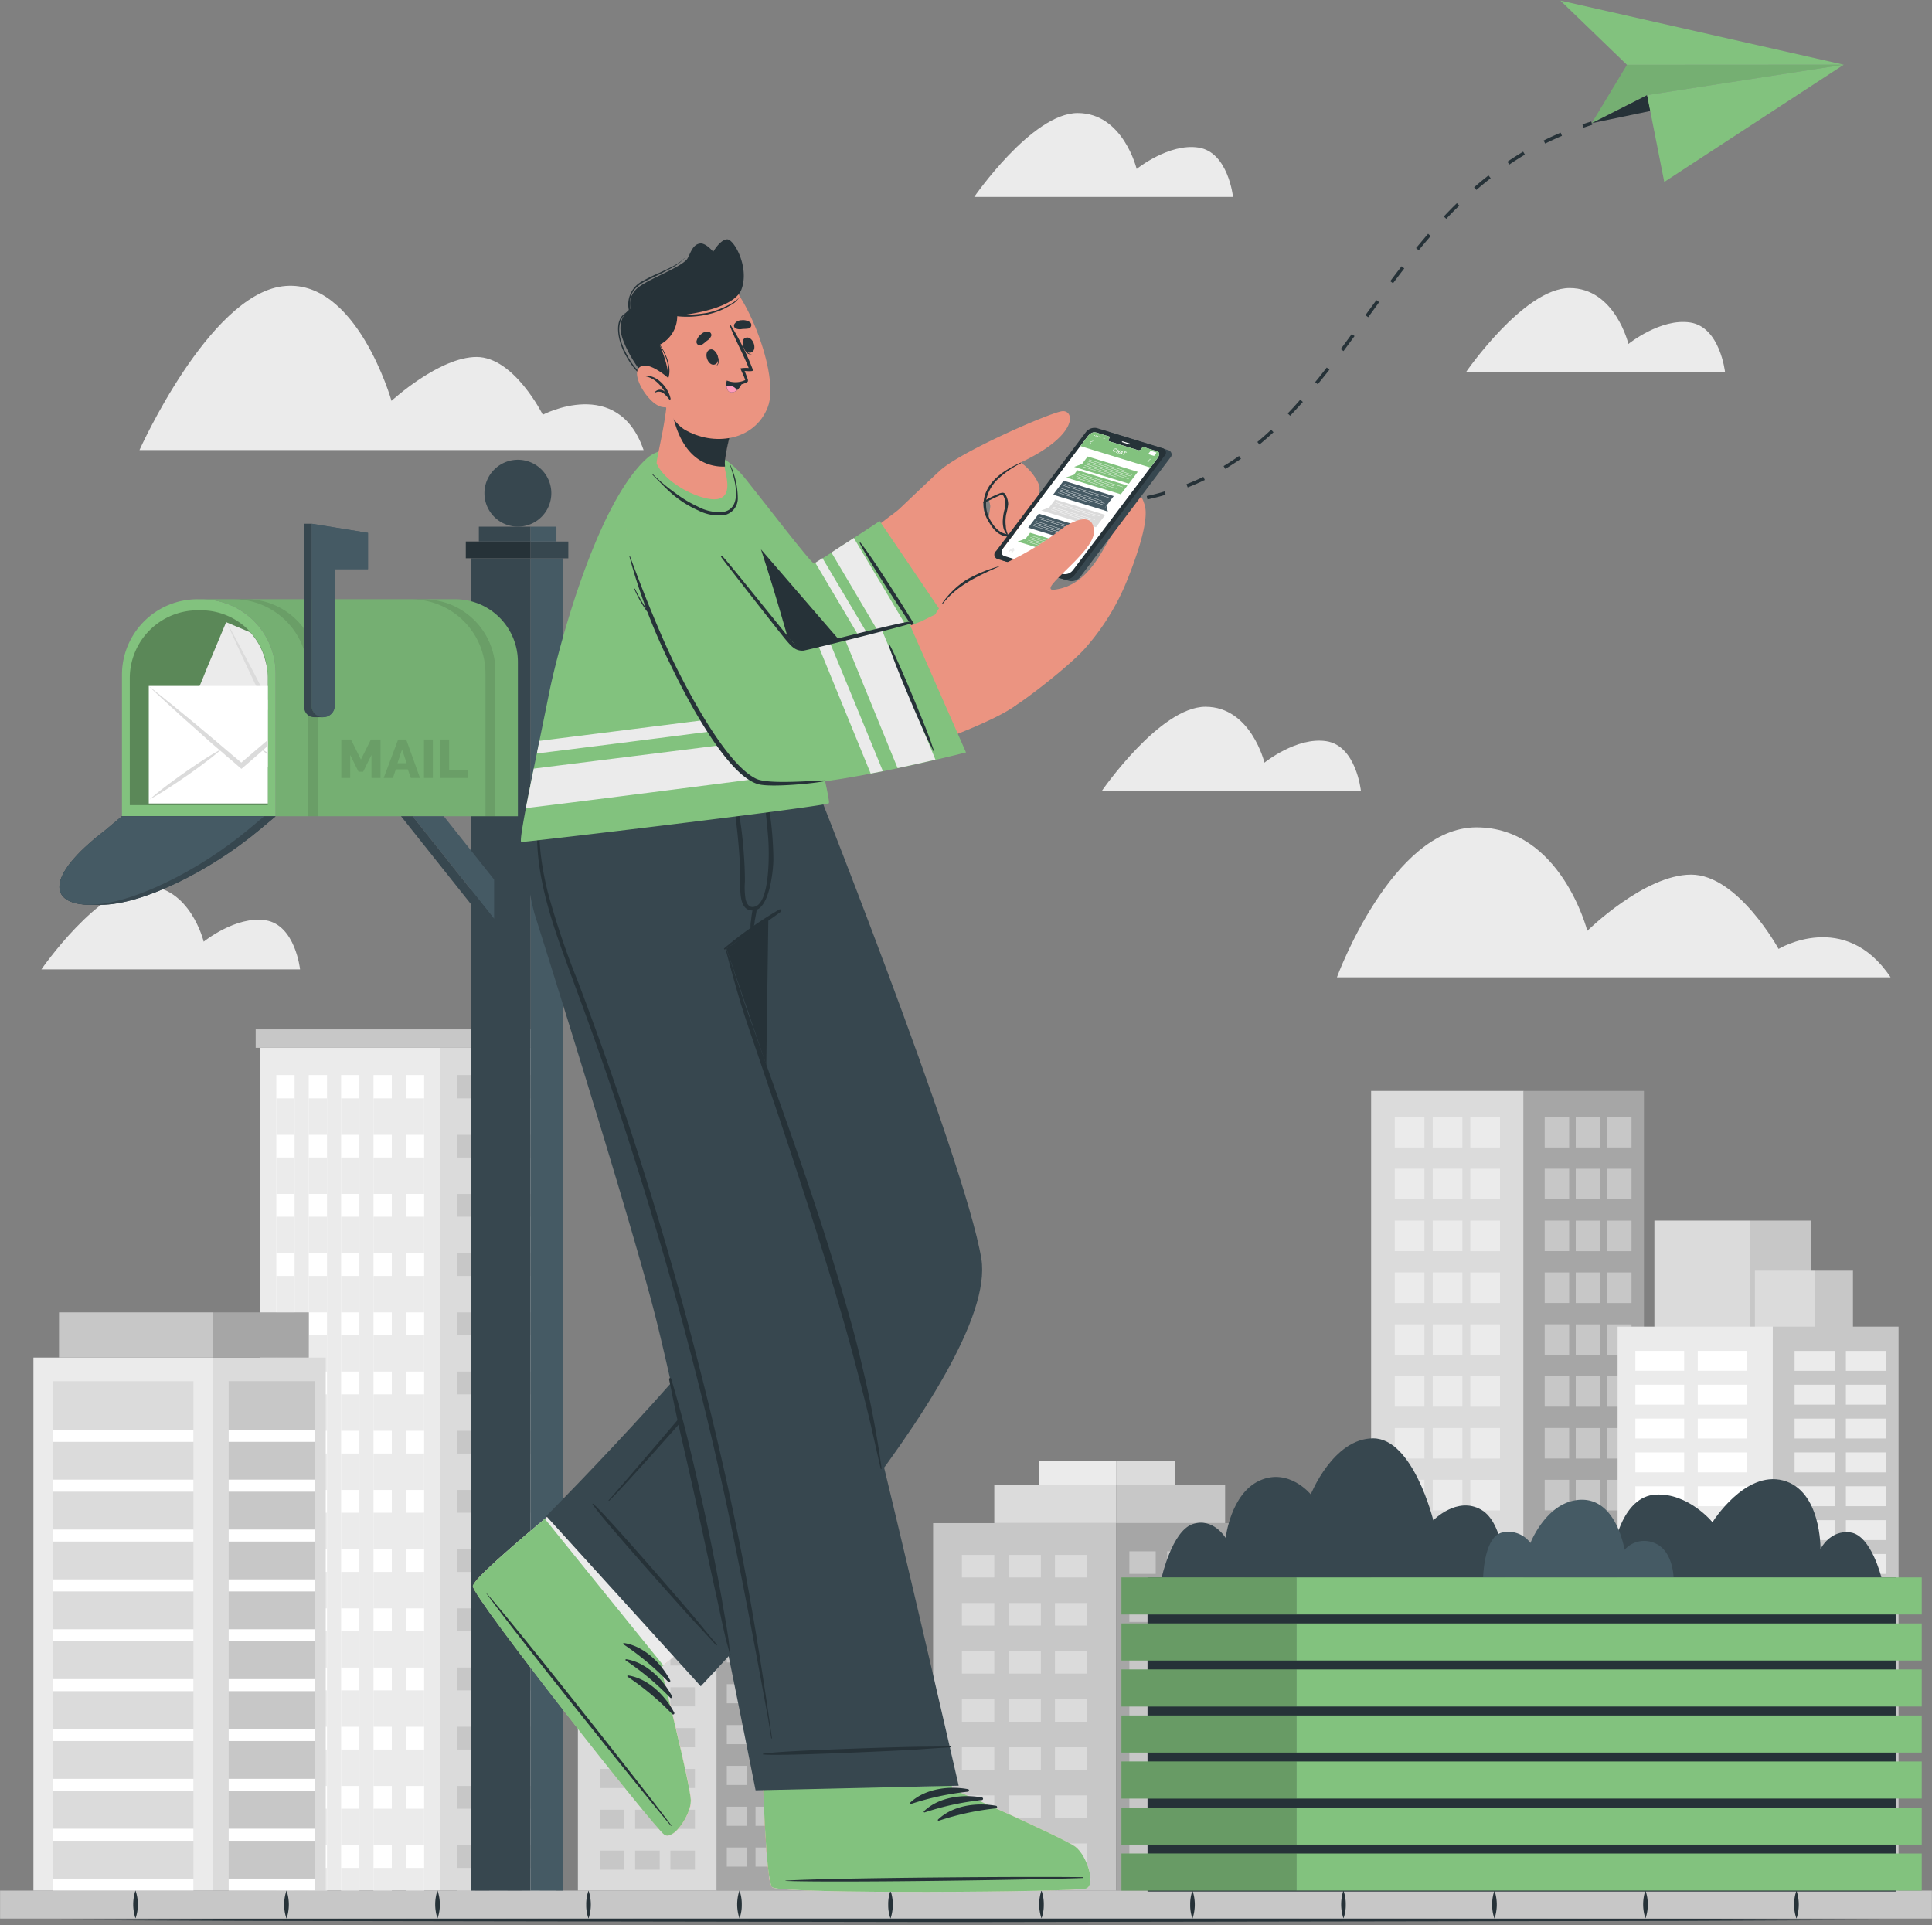 <svg width="294" height="293" fill="none" xmlns="http://www.w3.org/2000/svg"><rect width="100%" height="100%" fill="#808080" stroke="none"/><g clip-path="url(#a)"><path d="M287.698 148.722h-84.252s8.358-22.82 21.217-22.82c12.859 0 16.884 15.75 16.884 15.75s8.68-8.554 15.806-8.554c7.126 0 13.3 11.305 13.3 11.305s10.094-6.104 17.045 4.319ZM187.634 29.962h-39.382s8.799-12.76 15.736-12.76c6.937 0 8.981 8.511 8.981 8.511s4.9-3.962 9.422-3.255c4.522.707 5.243 7.504 5.243 7.504ZM262.501 56.59h-39.389s8.799-12.753 15.729-12.753 8.96 8.505 8.96 8.505 4.9-3.97 9.422-3.262c4.522.707 5.278 7.51 5.278 7.51ZM207.089 120.305h-39.382s8.799-12.754 15.729-12.754 8.981 8.505 8.981 8.505 4.9-3.969 9.429-3.262c4.529.707 5.243 7.511 5.243 7.511ZM45.66 147.514H6.3s8.778-12.712 15.708-12.712 8.988 8.498 8.988 8.498 4.9-3.969 9.422-3.255 5.243 7.469 5.243 7.469ZM97.938 68.49H21.225s10.5-23.45 21.742-24.92C54.209 42.1 59.577 61 59.577 61s7.253-6.678 12.95-6.678c5.699 0 10.074 8.792 10.074 8.792S94.025 57.1 97.938 68.49Z" fill="#EBEBEB"/><path d="M231.861 166.02h-23.212v121.695h23.212V166.02Z" fill="#DBDBDB"/><path d="M216.761 169.976h-4.515v4.648h4.515v-4.648ZM222.536 169.976h-4.515v4.648h4.515v-4.648ZM216.761 177.857h-4.515v4.648h4.515v-4.648ZM222.536 177.857h-4.515v4.648h4.515v-4.648ZM216.761 185.746h-4.515v4.648h4.515v-4.648ZM222.536 185.746h-4.515v4.648h4.515v-4.648ZM216.761 193.638h-4.515v4.648h4.515v-4.648ZM222.536 193.638h-4.515v4.648h4.515v-4.648ZM216.761 201.526h-4.515v4.648h4.515v-4.648ZM222.536 201.526h-4.515v4.648h4.515v-4.648ZM216.761 209.415h-4.515v4.648h4.515v-4.648ZM222.536 209.415h-4.515v4.648h4.515v-4.648ZM216.761 217.304h-4.515v4.648h4.515v-4.648ZM222.536 217.304h-4.515v4.648h4.515v-4.648ZM216.761 225.192h-4.515v4.648h4.515v-4.648ZM222.536 225.192h-4.515v4.648h4.515v-4.648ZM216.761 233.081h-4.515v4.648h4.515v-4.648ZM222.536 233.081h-4.515v4.648h4.515v-4.648ZM216.761 240.97h-4.515v4.648h4.515v-4.648ZM222.536 240.97h-4.515v4.648h4.515v-4.648ZM216.761 248.858h-4.515v4.648h4.515v-4.648ZM222.536 248.858h-4.515v4.648h4.515v-4.648ZM216.761 256.749h-4.515v4.648h4.515v-4.648ZM222.536 256.749h-4.515v4.648h4.515v-4.648ZM216.761 264.638h-4.515v4.648h4.515v-4.648ZM222.536 264.638h-4.515v4.648h4.515v-4.648ZM216.761 272.526h-4.515v4.648h4.515v-4.648ZM223.742 277.174h4.515v-4.648h-4.515v4.648ZM223.742 269.285h4.515v-4.648h-4.515v4.648ZM223.742 261.396h4.515v-4.648h-4.515v4.648ZM223.742 253.508h4.515v-4.648h-4.515v4.648ZM223.742 245.619h4.515v-4.648h-4.515v4.648ZM223.742 237.736h4.515v-4.648h-4.515v4.648ZM223.742 229.848h4.515V225.2h-4.515v4.648ZM223.742 221.959h4.515v-4.648h-4.515v4.648ZM223.742 214.07h4.515v-4.648h-4.515v4.648ZM223.742 206.182h4.515v-4.648h-4.515v4.648ZM223.742 198.291h4.515v-4.648h-4.515v4.648ZM223.742 190.402h4.515v-4.648h-4.515v4.648ZM223.742 182.513h4.515v-4.648h-4.515v4.648ZM223.742 174.618h4.515v-4.648h-4.515v4.648ZM222.536 272.526h-4.515v4.648h4.515v-4.648Z" fill="#EBEBEB"/><path d="M250.166 166.02h-18.305v121.695h18.305V166.02Z" fill="#A6A6A6"/><path d="M244.551 277.174h3.724v-4.648h-3.724v4.648ZM239.785 277.174h3.724v-4.648h-3.724v4.648ZM244.551 269.285h3.724v-4.648h-3.724v4.648ZM239.785 269.285h3.724v-4.648h-3.724v4.648ZM244.551 261.396h3.724v-4.648h-3.724v4.648ZM239.785 261.396h3.724v-4.648h-3.724v4.648ZM244.551 253.508h3.724v-4.648h-3.724v4.648ZM239.785 253.508h3.724v-4.648h-3.724v4.648ZM244.551 245.619h3.724v-4.648h-3.724v4.648ZM239.785 245.619h3.724v-4.648h-3.724v4.648ZM244.551 237.736h3.724v-4.648h-3.724v4.648ZM239.785 237.736h3.724v-4.648h-3.724v4.648ZM244.551 229.848h3.724V225.2h-3.724v4.648ZM239.785 229.848h3.724V225.2h-3.724v4.648ZM244.551 221.959h3.724v-4.648h-3.724v4.648ZM239.785 221.959h3.724v-4.648h-3.724v4.648ZM244.551 214.07h3.724v-4.648h-3.724v4.648ZM239.785 214.07h3.724v-4.648h-3.724v4.648ZM244.551 206.182h3.724v-4.648h-3.724v4.648ZM239.785 206.182h3.724v-4.648h-3.724v4.648ZM244.551 198.291h3.724v-4.648h-3.724v4.648ZM239.785 198.291h3.724v-4.648h-3.724v4.648ZM244.551 190.402h3.724v-4.648h-3.724v4.648ZM239.785 190.402h3.724v-4.648h-3.724v4.648ZM244.551 182.513h3.724v-4.648h-3.724v4.648ZM239.785 182.513h3.724v-4.648h-3.724v4.648ZM244.551 174.618h3.724v-4.648h-3.724v4.648ZM238.784 169.976h-3.724v4.648h3.724v-4.648ZM238.784 177.857h-3.724v4.648h3.724v-4.648ZM238.784 185.746h-3.724v4.648h3.724v-4.648ZM238.784 193.638h-3.724v4.648h3.724v-4.648ZM238.784 201.526h-3.724v4.648h3.724v-4.648ZM238.784 209.415h-3.724v4.648h3.724v-4.648ZM238.784 217.304h-3.724v4.648h3.724v-4.648ZM238.784 225.192h-3.724v4.648h3.724v-4.648ZM238.784 233.081h-3.724v4.648h3.724v-4.648ZM238.784 240.97h-3.724v4.648h3.724v-4.648ZM238.784 248.858h-3.724v4.648h3.724v-4.648ZM238.784 256.749h-3.724v4.648h3.724v-4.648ZM238.784 264.638h-3.724v4.648h3.724v-4.648ZM238.784 272.526h-3.724v4.648h3.724v-4.648ZM239.785 174.618h3.724v-4.648h-3.724v4.648Z" fill="#C7C7C7"/><path d="M67.031 159.455h-27.46v128.254h27.46V159.455Z" fill="#EBEBEB"/><path d="M67.033 156.648H38.907v2.807h28.126v-2.807Z" fill="#C7C7C7"/><path d="M44.828 163.6h-2.78v124.117h2.78V163.6ZM49.763 163.6h-2.779v124.117h2.78V163.6ZM54.69 163.6h-2.779v124.117h2.78V163.6ZM59.625 163.6h-2.786v124.117h2.786V163.6ZM64.547 163.6h-2.78v124.117h2.78V163.6Z" fill="#fff"/><path d="M44.828 167.149h-2.78v5.544h2.78v-5.544ZM49.763 167.149h-2.779v5.544h2.78v-5.544ZM54.69 167.149h-2.779v5.544h2.78v-5.544ZM59.625 167.149h-2.786v5.544h2.786v-5.544ZM64.547 167.149h-2.78v5.544h2.78v-5.544ZM44.828 176.149h-2.78v5.544h2.78v-5.544ZM49.763 176.149h-2.779v5.544h2.78v-5.544ZM54.69 176.149h-2.779v5.544h2.78v-5.544ZM59.625 176.149h-2.786v5.544h2.786v-5.544ZM64.547 176.149h-2.78v5.544h2.78v-5.544ZM44.828 185.158h-2.78v5.544h2.78v-5.544ZM49.763 185.158h-2.779v5.544h2.78v-5.544ZM54.69 185.158h-2.779v5.544h2.78v-5.544ZM59.625 185.158h-2.786v5.544h2.786v-5.544ZM64.547 185.158h-2.78v5.544h2.78v-5.544ZM44.828 194.169h-2.78v5.544h2.78v-5.544ZM49.763 194.169h-2.779v5.544h2.78v-5.544ZM54.69 194.169h-2.779v5.544h2.78v-5.544ZM59.625 194.169h-2.786v5.544h2.786v-5.544ZM64.547 194.169h-2.78v5.544h2.78v-5.544ZM44.828 203.177h-2.78v5.544h2.78v-5.544ZM49.763 203.177h-2.779v5.544h2.78v-5.544ZM54.69 203.177h-2.779v5.544h2.78v-5.544ZM59.625 203.177h-2.786v5.544h2.786v-5.544ZM64.547 203.177h-2.78v5.544h2.78v-5.544ZM44.828 212.186h-2.78v5.544h2.78v-5.544ZM49.763 212.186h-2.779v5.544h2.78v-5.544ZM54.69 212.186h-2.779v5.544h2.78v-5.544ZM59.625 212.186h-2.786v5.544h2.786v-5.544ZM64.547 212.186h-2.78v5.544h2.78v-5.544ZM44.828 221.194h-2.78v5.544h2.78v-5.544ZM49.763 221.194h-2.779v5.544h2.78v-5.544ZM54.69 221.194h-2.779v5.544h2.78v-5.544ZM59.625 221.194h-2.786v5.544h2.786v-5.544ZM64.547 221.194h-2.78v5.544h2.78v-5.544ZM44.828 230.202h-2.78v5.544h2.78v-5.544ZM49.763 230.202h-2.779v5.544h2.78v-5.544ZM54.69 230.202h-2.779v5.544h2.78v-5.544ZM59.625 230.202h-2.786v5.544h2.786v-5.544ZM64.547 230.202h-2.78v5.544h2.78v-5.544ZM44.828 239.213h-2.78v5.544h2.78v-5.544ZM49.763 239.213h-2.779v5.544h2.78v-5.544ZM54.69 239.213h-2.779v5.544h2.78v-5.544ZM59.625 239.213h-2.786v5.544h2.786v-5.544ZM64.547 239.213h-2.78v5.544h2.78v-5.544ZM44.828 248.222h-2.78v5.544h2.78v-5.544ZM49.763 248.222h-2.779v5.544h2.78v-5.544ZM54.69 248.222h-2.779v5.544h2.78v-5.544ZM59.625 248.222h-2.786v5.544h2.786v-5.544ZM64.547 248.222h-2.78v5.544h2.78v-5.544ZM44.828 257.231h-2.78v5.544h2.78v-5.544ZM49.763 257.231h-2.779v5.544h2.78v-5.544ZM54.69 257.231h-2.779v5.544h2.78v-5.544ZM59.625 257.231h-2.786v5.544h2.786v-5.544ZM64.547 257.231h-2.78v5.544h2.78v-5.544ZM44.828 266.24h-2.78v5.544h2.78v-5.544ZM49.763 266.24h-2.779v5.544h2.78v-5.544ZM54.69 266.24h-2.779v5.544h2.78v-5.544ZM59.625 266.24h-2.786v5.544h2.786v-5.544ZM64.547 266.24h-2.78v5.544h2.78v-5.544ZM44.828 275.249h-2.78v5.544h2.78v-5.544ZM49.763 275.249h-2.779v5.544h2.78v-5.544ZM54.69 275.249h-2.779v5.544h2.78v-5.544ZM59.625 275.249h-2.786v5.544h2.786v-5.544ZM64.547 275.249h-2.78v5.544h2.78v-5.544ZM44.828 284.257h-2.78v3.458h2.78v-3.458ZM49.763 284.257h-2.779v3.458h2.78v-3.458ZM54.69 284.257h-2.779v3.458h2.78v-3.458ZM59.625 284.257h-2.786v3.458h2.786v-3.458ZM64.547 284.257h-2.78v3.458h2.78v-3.458Z" fill="#EBEBEB"/><path d="M84.664 159.455H67.031v128.254h17.633V159.455Z" fill="#DBDBDB"/><path d="M85.427 156.648H67.031v2.807h18.396v-2.807ZM72.303 163.6h-2.786v124.117h2.786V163.6ZM77.222 163.6h-2.779v124.117h2.78V163.6ZM82.152 163.6h-2.779v124.117h2.779V163.6Z" fill="#C7C7C7"/><path d="M72.303 167.149h-2.786v5.544h2.786v-5.544ZM77.222 167.149h-2.779v5.544h2.78v-5.544ZM82.152 167.149h-2.779v5.544h2.779v-5.544ZM72.303 176.149h-2.786v5.544h2.786v-5.544ZM77.222 176.149h-2.779v5.544h2.78v-5.544ZM82.152 176.149h-2.779v5.544h2.779v-5.544ZM72.303 185.158h-2.786v5.544h2.786v-5.544ZM77.222 185.158h-2.779v5.544h2.78v-5.544ZM82.152 185.158h-2.779v5.544h2.779v-5.544ZM72.303 194.169h-2.786v5.544h2.786v-5.544ZM77.222 194.169h-2.779v5.544h2.78v-5.544ZM82.152 194.169h-2.779v5.544h2.779v-5.544ZM72.303 203.177h-2.786v5.544h2.786v-5.544ZM77.222 203.177h-2.779v5.544h2.78v-5.544ZM82.152 203.177h-2.779v5.544h2.779v-5.544ZM72.303 212.186h-2.786v5.544h2.786v-5.544ZM77.222 212.186h-2.779v5.544h2.78v-5.544ZM82.152 212.186h-2.779v5.544h2.779v-5.544ZM72.303 221.194h-2.786v5.544h2.786v-5.544ZM77.222 221.194h-2.779v5.544h2.78v-5.544ZM82.152 221.194h-2.779v5.544h2.779v-5.544ZM72.303 230.202h-2.786v5.544h2.786v-5.544ZM77.222 230.202h-2.779v5.544h2.78v-5.544ZM82.152 230.202h-2.779v5.544h2.779v-5.544ZM72.303 239.213h-2.786v5.544h2.786v-5.544ZM77.222 239.213h-2.779v5.544h2.78v-5.544ZM82.152 239.213h-2.779v5.544h2.779v-5.544ZM72.303 248.222h-2.786v5.544h2.786v-5.544ZM77.222 248.222h-2.779v5.544h2.78v-5.544ZM82.152 248.222h-2.779v5.544h2.779v-5.544ZM72.303 257.231h-2.786v5.544h2.786v-5.544ZM77.222 257.231h-2.779v5.544h2.78v-5.544ZM82.152 257.231h-2.779v5.544h2.779v-5.544ZM72.303 266.24h-2.786v5.544h2.786v-5.544ZM77.222 266.24h-2.779v5.544h2.78v-5.544ZM82.152 266.24h-2.779v5.544h2.779v-5.544ZM72.303 275.249h-2.786v5.544h2.786v-5.544ZM77.222 275.249h-2.779v5.544h2.78v-5.544ZM82.152 275.249h-2.779v5.544h2.779v-5.544ZM72.303 284.257h-2.786v3.458h2.786v-3.458ZM77.222 284.257h-2.779v3.458h2.78v-3.458ZM82.152 284.257h-2.779v3.458h2.779v-3.458Z" fill="#DBDBDB"/><path d="M32.437 206.593H5.087v81.123h27.35v-81.123Z" fill="#EBEBEB"/><path d="M32.438 199.713H8.981v6.881h23.457v-6.881Z" fill="#C7C7C7"/><path d="M29.44 210.184H8.09v77.532h21.35v-77.532Z" fill="#DBDBDB"/><path d="M29.44 217.583H8.09v1.834h21.35v-1.834ZM29.44 225.17H8.09v1.834h21.35v-1.834ZM29.44 232.759H8.09v1.834h21.35v-1.834ZM29.44 240.347H8.09v1.834h21.35v-1.834ZM29.44 247.936H8.09v1.834h21.35v-1.834ZM29.44 255.523H8.09v1.834h21.35v-1.834ZM29.44 263.112H8.09v1.834h21.35v-1.834ZM29.44 270.699H8.09v1.834h21.35v-1.834ZM29.44 278.293H8.09v1.834h21.35v-1.834ZM29.44 285.882H8.09v1.834h21.35v-1.834Z" fill="#fff"/><path d="M49.568 206.593h-17.13v81.123h17.13v-81.123Z" fill="#DBDBDB"/><path d="M46.998 199.713h-14.56v6.881h14.56v-6.881Z" fill="#A6A6A6"/><path d="M47.962 210.184H34.795v77.532h13.167v-77.532Z" fill="#C7C7C7"/><path d="M47.962 217.583H34.795v1.834h13.167v-1.834ZM47.962 225.17H34.795v1.834h13.167v-1.834ZM47.962 232.759H34.795v1.834h13.167v-1.834ZM47.962 240.347H34.795v1.834h13.167v-1.834ZM47.962 247.936H34.795v1.834h13.167v-1.834ZM47.962 255.523H34.795v1.834h13.167v-1.834ZM47.962 263.112H34.795v1.834h13.167v-1.834ZM47.962 270.699H34.795v1.834h13.167v-1.834ZM47.962 278.293H34.795v1.834h13.167v-1.834ZM47.962 285.882H34.795v1.834h13.167v-1.834Z" fill="#fff"/><path d="M109.081 240.221h-21.14v47.488h21.14v-47.488Z" fill="#DBDBDB"/><path d="M95.004 244.331h-3.738v2.912h3.738v-2.912ZM95.004 250.546h-3.738v2.912h3.738v-2.912ZM95.004 256.764h-3.738v2.912h3.738v-2.912ZM95.004 262.979h-3.738v2.912h3.738v-2.912ZM95.004 269.193h-3.738v2.912h3.738v-2.912ZM95.004 275.402h-3.738v2.912h3.738v-2.912ZM95.004 281.62h-3.738v2.912h3.738v-2.912ZM100.387 244.331h-3.738v2.912h3.738v-2.912ZM100.387 250.546h-3.738v2.912h3.738v-2.912ZM100.387 256.764h-3.738v2.912h3.738v-2.912ZM100.387 262.979h-3.738v2.912h3.738v-2.912ZM100.387 269.193h-3.738v2.912h3.738v-2.912ZM100.387 275.402h-3.738v2.912h3.738v-2.912ZM100.387 281.62h-3.738v2.912h3.738v-2.912ZM105.757 244.331h-3.738v2.912h3.738v-2.912ZM105.757 250.546h-3.738v2.912h3.738v-2.912ZM105.757 256.764h-3.738v2.912h3.738v-2.912ZM105.757 262.979h-3.738v2.912h3.738v-2.912ZM105.757 269.193h-3.738v2.912h3.738v-2.912ZM105.757 275.402h-3.738v2.912h3.738v-2.912ZM105.757 281.62h-3.738v2.912h3.738v-2.912Z" fill="#C7C7C7"/><path d="M123.915 240.221h-14.833v47.488h14.833v-47.488Z" fill="#A6A6A6"/><path d="M119.35 284.062h3.045v-2.912h-3.045v2.912ZM119.35 277.854h3.045v-2.912h-3.045v2.912ZM119.35 271.638h3.045v-2.912h-3.045v2.912ZM119.35 265.427h3.045v-2.912h-3.045v2.912ZM119.35 259.205h3.045v-2.912h-3.045v2.912ZM119.35 252.988h3.045v-2.912h-3.045v2.912ZM119.35 246.781h3.045v-2.912h-3.045v2.912ZM114.969 284.062h3.045v-2.912h-3.045v2.912ZM114.969 277.854h3.045v-2.912h-3.045v2.912ZM114.969 271.638h3.045v-2.912h-3.045v2.912ZM114.969 265.427h3.045v-2.912h-3.045v2.912ZM114.969 259.205h3.045v-2.912h-3.045v2.912ZM114.969 252.988h3.045v-2.912h-3.045v2.912ZM114.969 246.781h3.045v-2.912h-3.045v2.912ZM110.599 284.062h3.045v-2.912h-3.045v2.912ZM110.599 277.854h3.045v-2.912h-3.045v2.912ZM110.599 271.638h3.045v-2.912h-3.045v2.912ZM110.599 265.427h3.045v-2.912h-3.045v2.912ZM110.599 259.205h3.045v-2.912h-3.045v2.912ZM110.599 252.988h3.045v-2.912h-3.045v2.912ZM110.599 246.781h3.045v-2.912h-3.045v2.912Z" fill="#C7C7C7"/><path d="M266.358 185.746h-14.602v17.255h14.602v-17.255Z" fill="#DBDBDB"/><path d="M275.624 185.746h-9.261v17.885h9.261v-17.885Z" fill="#C7C7C7"/><path d="M276.242 193.369h-9.191v10.269h9.191v-10.269Z" fill="#DBDBDB"/><path d="M281.973 193.369h-5.733v10.269h5.733v-10.269Z" fill="#C7C7C7"/><path d="M269.773 201.883h-23.618v85.827h23.618v-85.827Z" fill="#EBEBEB"/><path d="M256.284 205.57h-7.427v3.031h7.427v-3.031ZM265.783 205.57h-7.427v3.031h7.427v-3.031ZM256.284 210.723h-7.427v3.031h7.427v-3.031ZM265.783 210.723h-7.427v3.031h7.427v-3.031ZM256.284 215.875h-7.427v3.031h7.427v-3.031ZM265.783 215.875h-7.427v3.031h7.427v-3.031ZM256.284 221.027h-7.427v3.031h7.427v-3.031ZM265.783 221.027h-7.427v3.031h7.427v-3.031ZM256.284 226.178h-7.427v3.031h7.427v-3.031ZM265.783 226.178h-7.427v3.031h7.427v-3.031ZM256.284 231.33h-7.427v3.031h7.427v-3.031ZM265.783 231.33h-7.427v3.031h7.427v-3.031ZM256.284 236.482h-7.427v3.031h7.427v-3.031ZM265.783 236.482h-7.427v3.031h7.427v-3.031ZM256.284 241.635h-7.427v3.031h7.427v-3.031ZM265.783 241.635h-7.427v3.031h7.427v-3.031ZM256.284 246.787h-7.427v3.031h7.427v-3.031ZM265.783 246.787h-7.427v3.031h7.427v-3.031ZM256.284 251.939h-7.427v3.031h7.427v-3.031ZM265.783 251.939h-7.427v3.031h7.427v-3.031ZM256.284 257.09h-7.427v3.031h7.427v-3.031ZM265.783 257.09h-7.427v3.031h7.427v-3.031ZM256.284 262.244h-7.427v3.038h7.427v-3.038ZM265.783 262.244h-7.427v3.038h7.427v-3.038ZM256.284 267.395h-7.427v3.031h7.427v-3.031ZM265.783 267.395h-7.427v3.031h7.427v-3.031ZM256.284 272.547h-7.427v3.031h7.427v-3.031ZM265.783 272.547h-7.427v3.031h7.427v-3.031Z" fill="#fff"/><path d="M288.911 201.883h-19.138v85.827h19.138v-85.827Z" fill="#C7C7C7"/><path d="M280.896 275.577h6.097v-3.031h-6.097v3.031ZM273.091 275.577h6.097v-3.031h-6.097v3.031ZM280.896 270.427h6.097v-3.031h-6.097v3.031ZM273.091 270.427h6.097v-3.031h-6.097v3.031ZM280.896 265.274h6.097v-3.038h-6.097v3.038ZM273.091 265.274h6.097v-3.038h-6.097v3.038ZM280.896 260.122h6.097v-3.031h-6.097v3.031ZM273.091 260.122h6.097v-3.031h-6.097v3.031ZM280.896 254.97h6.097v-3.031h-6.097v3.031ZM273.091 254.97h6.097v-3.031h-6.097v3.031ZM280.896 249.817h6.097v-3.031h-6.097v3.031ZM273.091 249.817h6.097v-3.031h-6.097v3.031ZM280.896 244.665h6.097v-3.031h-6.097v3.031ZM273.091 244.665h6.097v-3.031h-6.097v3.031ZM280.896 239.513h6.097v-3.031h-6.097v3.031ZM273.091 239.513h6.097v-3.031h-6.097v3.031ZM280.896 234.363h6.097v-3.031h-6.097v3.031ZM273.091 234.363h6.097v-3.031h-6.097v3.031ZM280.896 229.209h6.097v-3.031h-6.097v3.031ZM273.091 229.209h6.097v-3.031h-6.097v3.031ZM280.896 224.059h6.097v-3.031h-6.097v3.031ZM273.091 224.059h6.097v-3.031h-6.097v3.031ZM280.896 218.906h6.097v-3.031h-6.097v3.031ZM273.091 218.906h6.097v-3.031h-6.097v3.031ZM280.896 213.754h6.097v-3.031h-6.097v3.031ZM273.091 213.754h6.097v-3.031h-6.097v3.031ZM280.896 208.609h6.097v-3.031h-6.097v3.031ZM273.091 208.609h6.097v-3.031h-6.097v3.031Z" fill="#EBEBEB"/><path d="M169.847 231.787h-27.853v55.93h27.853v-55.93Z" fill="#C7C7C7"/><path d="M151.305 236.625h-4.928v3.423h4.928v-3.423ZM151.305 243.945h-4.928v3.43h4.928v-3.43ZM151.305 251.26h-4.928v3.43h4.928v-3.43ZM151.305 258.583h-4.928v3.43h4.928v-3.43ZM151.305 265.897h-4.928v3.43h4.928v-3.43ZM151.305 273.218h-4.928v3.43h4.928v-3.43ZM151.305 280.533h-4.928v3.43h4.928v-3.43ZM158.397 236.625h-4.928v3.423h4.928v-3.423ZM158.397 243.945h-4.928v3.43h4.928v-3.43ZM158.397 251.26h-4.928v3.43h4.928v-3.43ZM158.397 258.583h-4.928v3.43h4.928v-3.43ZM158.397 265.897h-4.928v3.43h4.928v-3.43ZM158.397 273.218h-4.928v3.43h4.928v-3.43ZM158.397 280.533h-4.928v3.43h4.928v-3.43ZM165.466 236.625h-4.928v3.423h4.928v-3.423ZM165.466 243.945h-4.928v3.43h4.928v-3.43ZM165.466 251.26h-4.928v3.43h4.928v-3.43ZM165.466 258.583h-4.928v3.43h4.928v-3.43ZM165.466 265.897h-4.928v3.43h4.928v-3.43ZM165.466 273.218h-4.928v3.43h4.928v-3.43ZM165.466 280.533h-4.928v3.43h4.928v-3.43ZM169.848 225.955h-18.543v5.824h18.543v-5.824Z" fill="#DBDBDB"/><path d="M169.856 222.351h-11.76v3.605h11.76v-3.605Z" fill="#EBEBEB"/><path d="M189.391 231.787h-19.544v55.93h19.544v-55.93Z" fill="#A6A6A6"/><path d="M183.385 283.419h4.011v-3.43h-4.011v3.43ZM183.385 276.097h4.011v-3.43h-4.011v3.43ZM183.385 268.782h4.011v-3.43h-4.011v3.43ZM183.385 261.459h4.011v-3.43h-4.011v3.43ZM183.385 254.145h4.011v-3.43h-4.011v3.43ZM183.385 246.821h4.011v-3.43h-4.011v3.43ZM183.385 239.507h4.011v-3.43h-4.011v3.43ZM177.611 283.419h4.011v-3.43h-4.011v3.43ZM177.611 276.097h4.011v-3.43h-4.011v3.43ZM177.611 268.782h4.011v-3.43h-4.011v3.43ZM177.611 261.459h4.011v-3.43h-4.011v3.43ZM177.611 254.145h4.011v-3.43h-4.011v3.43ZM177.611 246.821h4.011v-3.43h-4.011v3.43ZM177.611 239.507h4.011v-3.43h-4.011v3.43ZM171.858 283.419h4.011v-3.43h-4.011v3.43ZM171.858 276.097h4.011v-3.43h-4.011v3.43ZM171.858 268.782h4.011v-3.43h-4.011v3.43ZM171.858 261.459h4.011v-3.43h-4.011v3.43ZM171.858 254.145h4.011v-3.43h-4.011v3.43ZM171.858 246.821h4.011v-3.43h-4.011v3.43ZM171.858 239.507h4.011v-3.43h-4.011v3.43ZM186.43 225.955h-16.583v5.824h16.583v-5.824Z" fill="#C7C7C7"/><path d="M178.835 222.351h-8.988v3.605h8.988v-3.605Z" fill="#DBDBDB"/><path d="m293.984 292.155-36.743.168-36.75.063-73.493.119-73.493-.119-36.743-.063-36.75-.168 36.75-.175 36.743-.056 73.493-.119 73.493.119 36.75.063 36.743.168Z" fill="#263238"/><path d="M293.984 287.709H.012v4.263h293.972v-4.263Z" fill="#C7C7C7"/><path d="M20.62 287.709c.246.684.364 1.408.35 2.135a5.807 5.807 0 0 1-.35 2.1 6.664 6.664 0 0 1 0-4.263v.028ZM43.603 287.709a6.664 6.664 0 0 1 0 4.263 5.802 5.802 0 0 1-.35-2.1 5.994 5.994 0 0 1 .35-2.163ZM66.576 287.709c.245.684.364 1.408.35 2.135a5.81 5.81 0 0 1-.35 2.1 6.664 6.664 0 0 1 0-4.263v.028ZM89.558 287.709a6.664 6.664 0 0 1 0 4.263 5.8 5.8 0 0 1-.35-2.1 5.992 5.992 0 0 1 .35-2.163ZM112.531 287.709c.245.684.364 1.408.35 2.135a5.807 5.807 0 0 1-.35 2.1 6.66 6.66 0 0 1 0-4.263v.028ZM135.513 287.709a6.66 6.66 0 0 1 0 4.263 5.8 5.8 0 0 1-.35-2.1 5.99 5.99 0 0 1 .35-2.163ZM158.486 287.709c.245.684.364 1.408.35 2.135a5.807 5.807 0 0 1-.35 2.1 6.66 6.66 0 0 1 0-4.263v.028ZM181.466 287.709a6.66 6.66 0 0 1 0 4.263 5.8 5.8 0 0 1-.35-2.1 5.99 5.99 0 0 1 .35-2.163ZM204.44 287.709c.245.684.364 1.408.35 2.135a5.807 5.807 0 0 1-.35 2.1 6.66 6.66 0 0 1 0-4.263v.028ZM227.42 287.709a6.66 6.66 0 0 1 0 4.263 5.8 5.8 0 0 1-.35-2.1 5.99 5.99 0 0 1 .35-2.163ZM250.395 287.709c.245.684.364 1.408.35 2.135a5.807 5.807 0 0 1-.35 2.1 6.66 6.66 0 0 1 0-4.263v.028ZM273.377 287.709a6.66 6.66 0 0 1 0 4.263 5.8 5.8 0 0 1-.35-2.1 5.99 5.99 0 0 1 .35-2.163ZM240.974 19.42l-.168-.498c.441-.154.889-.294 1.337-.434l.154.497-1.323.434ZM174.613 76.001l-.112-.518c.924-.189 1.841-.42 2.73-.7l.14.504c-.896.287-1.827.518-2.758.714Zm6.125-1.827-.189-.49c.861-.336 1.729-.7 2.569-1.12l.224.476a37.07 37.07 0 0 1-2.604 1.134Zm5.733-2.8-.273-.448a40.906 40.906 0 0 0 2.352-1.533l.301.427a62.095 62.095 0 0 1-2.38 1.526v.028Zm5.201-3.71-.336-.406c.7-.58 1.4-1.21 2.1-1.862l.357.385a65.89 65.89 0 0 1-2.121 1.855v.028Zm4.669-4.382-.385-.364a48.318 48.318 0 0 0 1.911-2.1l.392.35a82.768 82.768 0 0 1-1.918 2.086v.028Zm4.2-4.802-.406-.336c.595-.7 1.176-1.463 1.757-2.212l.413.322c-.574.728-1.16 1.461-1.757 2.198l-.007.028Zm3.906-5.054-.42-.308 1.68-2.282.42.308-1.68 2.282Zm3.759-5.152-.427-.308 1.673-2.296.42.308-1.666 2.296Zm3.773-5.173-.42-.315c.567-.756 1.141-1.512 1.722-2.26l.413.321c-.581.75-1.148 1.498-1.715 2.254Zm3.913-5.019-.406-.336c.602-.7 1.211-1.456 1.834-2.17l.392.343c-.616.714-1.225 1.435-1.82 2.163Zm4.2-4.78-.385-.358c.665-.7 1.337-1.4 1.995-2.03l.371.378a36.01 36.01 0 0 0-1.988 2.01h.007Zm4.571-4.397-.343-.399a40.47 40.47 0 0 1 2.191-1.806l.329.413a81.938 81.938 0 0 0-2.184 1.792h.007Zm5.019-3.864-.294-.434a45.928 45.928 0 0 1 2.394-1.526l.273.448c-.805.476-1.603.987-2.38 1.512h.007Zm5.453-3.192-.231-.469c.84-.42 1.715-.819 2.583-1.19l.203.483c-.868.364-1.722.763-2.562 1.176h.007ZM169.643 76.744l-.049-.525c.466-.042.933-.09 1.4-.147l.063.518-1.414.154Z" fill="#263238"/><path d="m247.582 9.864-5.362 8.876 8.428-4.27 29.925-4.627-32.991.02Z" fill="#82C27E"/><path opacity=".1" d="m247.582 9.864-5.362 8.876 8.428-4.27 29.925-4.627-32.991.02Z" fill="#000"/><path d="m251.152 16.887-8.932 1.855 8.428-4.27.504 2.415Z" fill="#263238"/><path d="m250.647 14.47 29.925-4.627-27.314 17.843-2.611-13.216Z" fill="#82C27E"/><path d="M247.581 9.865 237.452.085l43.12 9.759-32.991.02Z" fill="#82C27E"/><path d="M80.74 84.96h-9.023v202.756h9.023V84.961Z" fill="#37474F"/><path d="M80.747 287.709h4.893V84.954h-4.893v202.755Z" fill="#455A64"/><path d="M80.739 82.405h-9.856v2.548h9.856v-2.548Z" fill="#263238"/><path d="M80.738 84.96h5.747v-2.547h-5.747v2.548ZM80.74 80.151H72.87v2.261h7.868v-2.26Z" fill="#37474F"/><path d="M84.673 80.151H80.74v2.261h3.934v-2.26Z" fill="#455A64"/><path d="M83.897 75.063a5.089 5.089 0 1 1-10.178-.014 5.089 5.089 0 0 1 10.178.014Z" fill="#37474F"/><path d="M41.946 102.488v21.7H18.559v-21.497a11.493 11.493 0 0 1 11.494-11.5h.595a11.298 11.298 0 0 1 11.298 11.297Z" fill="#82C27E"/><path d="M78.808 100.724v23.485H41.946v-21.7A11.298 11.298 0 0 0 30.648 91.19h38.654a9.534 9.534 0 0 1 9.506 9.534Z" fill="#82C27E"/><path opacity=".1" d="M78.808 100.724v23.485H41.946v-21.7A11.298 11.298 0 0 0 30.648 91.19h38.654a9.534 9.534 0 0 1 9.506 9.534Z" fill="#020100"/><path opacity=".1" d="M48.345 102.068v22.141H46.84v-21.7A11.299 11.299 0 0 0 35.549 91.19h1.918a10.878 10.878 0 0 1 10.878 10.878ZM75.384 102.068v22.141h-1.505v-21.7a11.298 11.298 0 0 0-11.291-11.298h1.918a10.878 10.878 0 0 1 10.878 10.857Z" fill="#020100"/><g opacity=".1" fill="#020100"><path d="M56.527 118.387v-3.5l-1.267 2.548h-.7l-1.267-2.548v3.5h-1.358v-5.852h1.47l1.519 3.052 1.519-3.052h1.463v5.852h-1.38ZM60.588 112.535h1.225l2.1 5.852h-1.4l-.455-1.316h-1.82l-.448 1.316h-1.4l2.198-5.852Zm1.295 3.605-.7-2.1-.7 2.1h1.4ZM64.522 118.387v-5.852h1.35v5.852h-1.35ZM66.992 118.387v-5.852h1.351v4.662h2.835v1.19h-4.186Z"/></g><path opacity=".3" d="M40.749 103.021v19.502h-21v-19.32a10.327 10.327 0 0 1 10.353-10.325h.532a10.143 10.143 0 0 1 10.115 10.143Z" fill="#020100"/><path d="m15.962 126.4 2.597-2.17h23.387l-2.352 1.967c-7.567 6.349-17.92 11.501-24.27 11.501H13.8c-6.237-.021-7.14-4.137 2.163-11.298Z" fill="#37474F"/><path d="m41.938 124.21-2.345 1.967c-7.567 6.349-17.92 11.501-24.269 11.501h-1.659c-6.117-.063-6.943-4.2 2.296-11.298l2.59-2.17h23.387Z" fill="#37474F"/><path d="m40.21 124.21-2.346 1.967c-7.538 6.3-17.842 11.459-24.198 11.501-6.118-.063-6.944-4.2 2.295-11.298l2.59-2.17H40.21ZM75.188 133.842v5.971l-12.41-15.603h4.752l7.658 9.632Z" fill="#455A64"/><path d="M75.187 139.813h-1.75l-12.41-15.603h1.756l12.404 15.603Z" fill="#37474F"/><path d="M56 81.09v5.53h-5.06v20.768a1.753 1.753 0 0 1-1.75 1.75 1.75 1.75 0 0 1-1.75-1.75V79.703l3.5.567 5.06.82Z" fill="#455A64"/><path d="M56 81.09v5.53h-5.06v20.768a1.75 1.75 0 0 1-1.4 1.708c-.12.028-.242.042-.364.042a1.314 1.314 0 0 1-.294 0 1.683 1.683 0 0 1-.945-.483 1.765 1.765 0 0 1-.511-1.239V79.703l3.5.567 5.075.82Z" fill="#455A64"/><path d="M49.17 109.138h-1.365a1.49 1.49 0 0 1-1.505-1.4V79.703h1.12v27.685c0 .464.184.909.51 1.239.345.305.781.485 1.24.511Z" fill="#37474F"/><path d="M40.749 103.021v13.713l-3.5-1.463-2.044-.861-.903-.378-.588-.252-.623-.259-.19-.077-.244-.105-5.138-2.17 1.085-2.583.21-.49.93-2.198.372-.896.154-.35.644-1.54.7-1.736 2.8-6.692 3.668 1.547a10.024 10.024 0 0 1 2.275 4.2c.242.842.373 1.713.392 2.59Z" fill="#EBEBEB"/><path d="M40.749 106.59v1.526l-.084-.175v-.077l-.063-.133a1.22 1.22 0 0 1-.07-.133l-.833-1.715c0-.07-.07-.14-.105-.217l-.735-1.54c-.154-.308-.3-.616-.448-.931l-.042-.098-1.113-2.345c-.273-.595-.553-1.19-.826-1.792-.644-1.4-1.309-2.842-1.932-4.291.756 1.337 1.463 2.695 2.198 4.046.35.7.7 1.323 1.05 1.988l1.106 2.1.147.287.469.91.574 1.127c0 .056.063.112.091.168l.616 1.295Z" fill="#DBDBDB"/><path d="M40.749 107.852v.063h-.084l-.21.063a60.73 60.73 0 0 1-2.674.749l-.294.07-.651.161h-.077l-.77.182-1.505.336c-1.064.224-2.1.434-3.199.616h-.126l-.651.105c-.903.154-1.806.28-2.716.378a47.771 47.771 0 0 1 2.359-.7l.7-.182.217-.063c1.092-.28 2.198-.525 3.297-.77l.987-.21c.294-.049.581-.112.875-.168.294-.056.7-.14 1.064-.196l.406-.07.224-.042c.812-.14 1.631-.266 2.464-.364h.252l.112.042Z" fill="#DBDBDB"/><path d="M40.756 104.38H22.64v17.892h18.116V104.38Z" fill="#fff"/><path d="M40.748 112.638v.875l-.168.147-.322.287a1.643 1.643 0 0 0-.112.098l-.098.091-.07.063-2.71 2.352-.37.315-.161.133-.161-.133-1.358-1.183-.7-.581c-.14-.126-.287-.245-.427-.378a.361.361 0 0 1-.098-.084l-.49-.42-.063-.056-.112-.098-.112-.091a84.086 84.086 0 0 1-2.716-2.394l-.364-.322-.581-.518-.966-.861c-.7-.602-1.351-1.211-2.016-1.827l-.238-.21-.26-.231c-1.147-1.071-2.31-2.1-3.443-3.206 1.21.931 2.4 1.918 3.598 2.87.09.077.189.147.28.231l.3.245 1.989 1.631 1.008.833 1.029.861.44.371c.832.696 1.66 1.396 2.486 2.1l.182.154.483.413.217.182.406.35 1.673 1.4c.98-.84 1.967-1.687 2.954-2.52l.294-.252c.189-.161.37-.322.567-.476l.21-.161Z" fill="#DBDBDB"/><path d="m33.818 113.928-.448.378c-.7.595-1.4 1.169-2.17 1.722-.896.7-1.813 1.344-2.737 1.995a88.962 88.962 0 0 1-2.8 1.883 46.54 46.54 0 0 1-2.912 1.757 51.115 51.115 0 0 1 2.646-2.135 94.064 94.064 0 0 1 5.537-3.885 40.698 40.698 0 0 1 2.317-1.4l.553-.308.014-.007ZM40.75 114.55v.294l-.603-.504-.168-.14-.28-.238h.05l.335.189.21.126.455.273Z" fill="#DBDBDB"/><path d="M104.922 212.499s-22.19 18.809-22.21 18.816c-4.264 3.577-7.939 6.79-9.681 8.624-.452.381-.811.86-1.05 1.4v.049c.203 1.988 27.776 36.89 29.147 37.8 1.372.91 4.025-2.94 4.032-5.152.007-2.212-4.571-20.3-4.571-20.3l22.001-19.012-17.668-22.225Z" fill="#EB9481"/><path d="M87.269 227.442s-4.537 3.85-4.558 3.857c-4.263 3.577-7.938 6.79-9.68 8.624a7.436 7.436 0 0 0-1.05 1.4v.049c.203 1.988 27.776 36.89 29.147 37.8 1.372.91 4.025-2.94 4.032-5.152.007-2.212-4.571-20.3-4.571-20.3l4.676-3.857-17.996-22.421Z" fill="#EBEBEB"/><path d="M101.093 279.2c-1.4-.889-28.945-35.791-29.148-37.8-.091-.763 4.76-5.075 10.766-10.115l.196-.161 18.032 22.316-.385.294s4.578 18.081 4.571 20.3c-.007 2.219-2.667 6.069-4.032 5.166Z" fill="#82C27E"/><path d="M102.128 277.738c-4.5-5.992-23.226-29.757-28.133-35.343-.042-.042-.077 0-.035 0 4.333 6.041 23.247 29.652 28.077 35.392.098.147.161.077.091-.049ZM101.981 255.702c-1.4-2.653-3.99-5.208-7.035-5.67-.119 0-.147.147-.063.203a41.582 41.582 0 0 1 6.797 5.691.188.188 0 0 0 .25.021.187.187 0 0 0 .051-.245ZM102.288 258.166c-1.4-2.653-3.99-5.201-7-5.67-.118 0-.14.147-.055.203a41.514 41.514 0 0 1 6.789 5.691.193.193 0 0 0 .208-.024.19.19 0 0 0 .058-.2ZM102.606 260.638c-1.4-2.66-3.99-5.208-7.035-5.677-.12 0-.14.154-.056.21a41.457 41.457 0 0 1 6.79 5.684.19.19 0 0 0 .312-.09.192.192 0 0 0-.011-.127Z" fill="#263238"/><path d="M116.647 190.414c-1.4 7.952-33.516 40.299-33.516 40.299l23.506 25.9s45.5-47.6 42.7-65.044c-2.471-15.162-26.67-75.796-26.67-75.796l-26.271.616s21.644 66.206 20.251 74.025Z" fill="#37474F"/><path d="M109.092 250.257c-3.129-3.717-2.177-2.695-5.348-6.377-1.554-1.799-11.76-13.622-13.503-15.05-.042 0-.105 0-.077.07 1.19 1.911 11.606 13.552 13.188 15.323 3.241 3.619 2.352 2.548 5.6 6.125a.084.084 0 0 0 .023.023.067.067 0 0 0 .03.013.07.07 0 0 0 .032.001.09.09 0 0 0 .031-.012.084.084 0 0 0 .023-.023.08.08 0 0 0 .013-.063.086.086 0 0 0-.012-.03ZM121.099 187.705c-.42-1.967-.896-3.927-1.358-5.88-.933-3.994-1.93-7.98-2.989-11.956a591.832 591.832 0 0 0-6.727-23.499c-2.422-7.805-4.97-15.603-7.875-23.247-.364-.945-.735-1.883-1.099-2.8a.07.07 0 0 0-.032-.036.064.064 0 0 0-.049-.002.061.061 0 0 0-.035.032.058.058 0 0 0-.003.048c2.541 7.665 5.159 15.309 7.553 23.023a661.997 661.997 0 0 1 6.713 23.177c1.057 3.899 2.044 7.812 3.017 11.732l1.4 5.789a41.41 41.41 0 0 1 1.239 5.964 9.137 9.137 0 0 1-1.4 5.439c-.945 1.631-2.1 3.178-3.15 4.718-2.177 3.101-23.002 27.426-23.674 28.084-.056.056 0 .133.084.077 2.8-2.639 20.496-22.701 22.729-25.795a195.826 195.826 0 0 0 3.234-4.641 18.144 18.144 0 0 0 2.499-4.662c.459-1.83.433-3.748-.077-5.565Z" fill="#263238"/><path d="m117.262 115.899-.987 69.671c-2.954-17.388-19.88-69.181-19.88-69.181l20.867-.49Z" fill="#263238"/><path d="M109.855 244.999s6.3 27.482 6.3 27.496c.203 5.6.483 10.43.868 12.936a3.88 3.88 0 0 0 .469 1.743l.035.035c1.694 1.064 46.2.7 47.719.182 1.519-.518.147-4.991-1.589-6.349-1.736-1.358-18.83-8.848-18.83-8.848l-6.594-27.461-28.378.266Z" fill="#EB9481"/><path d="M165.269 287.397c-1.547.539-46.025.889-47.719-.175l-.035-.034a3.735 3.735 0 0 1-.469-1.702.046.046 0 0 1 0-.042c-.378-2.506-.651-7.371-.861-12.929l-1.092-4.788 28.532-.665 1.232 5.138s17.087 7.49 18.837 8.855c1.75 1.365 3.129 5.803 1.575 6.342Z" fill="#EBEBEB"/><path d="M165.269 287.398c-1.547.532-46.018.882-47.719-.182-.658-.392-1.085-6.867-1.4-14.7v-.245l28.7-.539v.483s17.08 7.483 18.83 8.848c1.75 1.365 3.136 5.796 1.589 6.335Z" fill="#82C27E"/><path d="M164.749 285.669c-7.497-.126-37.75.077-45.17.518-.064 0-.064.049 0 .049 7.427.287 37.68-.161 45.17-.441.161-.007.161-.126 0-.126ZM147.258 272.264c-2.954-.532-6.559-.049-8.792 2.1-.091.084 0 .203.126.175a41.028 41.028 0 0 1 8.659-1.876.18.18 0 0 0 .076-.014.19.19 0 0 0 .11-.106.221.221 0 0 0 .017-.076.228.228 0 0 0-.014-.077.198.198 0 0 0-.182-.126ZM149.399 273.532c-2.954-.532-6.559-.049-8.799 2.1-.084.084 0 .203.126.175a41.105 41.105 0 0 1 8.666-1.876.228.228 0 0 0 .077-.014.206.206 0 0 0 .11-.106.2.2 0 0 0 .002-.153.206.206 0 0 0-.106-.11.2.2 0 0 0-.076-.016ZM151.536 274.799c-2.954-.532-6.559-.049-8.792 2.1-.091.084 0 .203.126.175a41.153 41.153 0 0 1 8.659-1.876.199.199 0 0 0 .147-.338.2.2 0 0 0-.14-.061Z" fill="#263238"/><path d="M120.125 115.821c0 .553-2.135 23.1-2.849 23.737-.714.637-5.362 3.899-6.741 4.788 0 0 13.51 38.934 17.15 51.933 5.285 18.851 18.2 75.467 18.2 75.467l-30.905.7s-10.661-53.935-15.19-71.89c-3.878-15.4-18.452-61.509-18.452-61.509a39.9 39.9 0 0 1 .567-22.351s38.227-.896 38.22-.875Z" fill="#37474F"/><path d="M144.639 265.761c-4.858.084-3.465 0-8.323.133-2.373.07-17.99.539-20.195.994-.049 0-.042.091 0 .098 2.233.28 17.836-.462 20.209-.574 4.851-.238 3.458-.224 8.309-.511a.07.07 0 0 0 .07-.07.07.07 0 0 0-.02-.05.072.072 0 0 0-.05-.02ZM118.62 138.39a58.855 58.855 0 0 0-8.4 5.908.118.118 0 0 0-.029.03.098.098 0 0 0-.015.038.095.095 0 0 0 0 .041.104.104 0 0 0 .046.067.1.1 0 0 0 .079.015.1.1 0 0 0 .038-.016c2.842-1.883 5.761-3.71 8.505-5.74a.209.209 0 0 0-.085-.346.22.22 0 0 0-.139.003ZM115.758 117.097c0-.105-.217-.091-.196 0 .621 3.45 1.067 6.928 1.337 10.423.14 1.61.434 10.619-2.429 10.5-.483 0-.798-.434-1.001-1.113a11.37 11.37 0 0 1-.112-2.758c0-1.897-.112-3.78-.287-5.67a50.722 50.722 0 0 0-1.974-10.367.092.092 0 0 0-.042-.047.092.092 0 0 0-.063-.007.088.088 0 0 0-.053.035.089.089 0 0 0-.017.061 96.03 96.03 0 0 1 1.729 14.49c.07 2.345-.469 5.992 1.988 5.915 2.457-.077 3.038-6.118 3.052-7.749a53.243 53.243 0 0 0-1.932-13.713Z" fill="#263238"/><path d="M114.575 138.214a16.382 16.382 0 0 0-.294 1.932 4.107 4.107 0 0 0 0 1.547c0 .091.154.077.196 0a5.162 5.162 0 0 0 .378-1.568c.112-.602.231-1.197.322-1.799a.319.319 0 0 0-.257-.292.316.316 0 0 0-.345.18ZM110.865 249.514c-.098-.7-.21-1.4-.329-2.135-.224-1.365-.49-2.723-.7-4.088a359.421 359.421 0 0 0-1.575-8.19c-1.099-5.432-2.345-10.85-3.647-16.233-.742-3.045-1.589-6.055-2.478-9.058-.063-.21-.357-.098-.315.105.56 2.751 1.106 5.509 1.736 8.253.63 2.744 1.253 5.467 1.869 8.204 1.204 5.411 2.338 10.843 3.535 16.254.343 1.526.651 3.059.987 4.585.168.765.343 1.528.525 2.289.182.756.434 1.498.581 2.261 0 .07.119.035.105 0-.161-.763-.189-1.512-.294-2.247ZM131.213 207.955c-1.148-5.103-2.653-10.129-4.165-15.134-3.045-10.073-6.587-19.992-10.115-29.904l-3.052-8.568c-.511-1.4-3.024-9.135-3.325-9.863a.061.061 0 0 0-.032-.035.058.058 0 0 0-.048-.003.063.063 0 0 0-.039.08c.7 2.625 1.736 6.454 2.562 9.058.826 2.604 1.715 5.11 2.583 7.7 1.694 5.019 3.416 10.031 5.068 15.071 3.262 9.954 6.503 19.908 9.205 30.037.749 2.835 1.505 5.67 2.198 8.526.693 2.856 1.302 5.712 1.967 8.568 0 .077.147.049.14 0a157.266 157.266 0 0 0-2.947-15.533ZM112.629 235.226c-1.925-9.744-4.2-19.425-6.678-29.036a554.97 554.97 0 0 0-8.253-28.777 533.61 533.61 0 0 0-9.842-28.273 120.241 120.241 0 0 1-4.515-13.447c-1.12-4.55-1.757-9.478-.798-14.112.239-1.175.566-2.331.98-3.458 0-.077-.091-.14-.119-.063-3.5 8.75-.882 18.165 2.149 26.6 1.659 4.641 3.416 9.247 5.054 13.895 1.69 4.77 3.306 9.562 4.851 14.378 3.08 9.548 5.95 19.152 8.547 28.84a546.053 546.053 0 0 1 7 29.239c2.058 9.807 3.899 19.726 5.719 29.617.238 1.288.434 2.583.63 3.878 0 .07.126.07.119 0-1.393-9.779-2.919-19.551-4.844-29.281Z" fill="#263238"/><path d="M106.399 75.796c3.199 11.816 10.71 30.1 16.968 29.876 5.705-.224 18.2-10.647 23.471-14.091 5.271-3.444-7-16.24-10.024-14.05-4.669 3.389-11.627 9.409-12.838 9.052-1.505-.448-3.5-4.074-12.264-14.7-3.626-4.368-6.713-1.12-5.313 3.913Z" fill="#EB9481"/><path d="M142.4 72.359c2.492-.953 5.278-2.24 8.078-2.254 2.8-.014 5.201 3.626 5.229 4.682.028 1.057-.882 7.7-3.675 7.742-2.793.043-1.225-5.04-1.344-5.6-.119-.56-.245-1.316-.77-1.246-.525.07-9.653 4.655-9.653 4.655l2.135-7.98Z" fill="#EB9481"/><path d="M142.581 72.737c.161 0 7.581-3.13 10.381-3.143 2.8-.014 5.236 3.605 5.236 4.676 0 1.07-.882 7.7-3.675 7.742-2.793.042-1.225-5.04-1.344-5.6-.119-.56-.245-1.323-.77-1.253-.525.07-9.653 4.662-9.653 4.662l-.175-7.084Z" fill="#EB9481"/><path d="M153.557 81.683a3.423 3.423 0 0 1-.504-1.645 5.873 5.873 0 0 1 .063-1.785 9.692 9.692 0 0 0 .301-1.547 3.094 3.094 0 0 0-.42-1.47c-.224-.385-.637-.245-.987-.112-.513.206-1.016.44-1.505.7l-1.568.875c-.552.277-1.088.588-1.603.93a.043.043 0 0 0-.022.024.045.045 0 0 0 .001.033c.005.01.014.018.024.022a.04.04 0 0 0 .032-.001c.479-.21.946-.443 1.4-.7l1.582-.77c.497-.231.98-.497 1.484-.7.175-.077.525-.28.7-.238.175.042.329.567.385.735a2.64 2.64 0 0 1-.063 1.512 7.722 7.722 0 0 0-.252 1.54c-.039.49.011.983.147 1.456.186.42.421.818.7 1.183.056.063.147 0 .105-.042Z" fill="#263238"/><path d="M133.887 80.283s7.581-7.245 9.163-8.68c3.171-2.89 16.667-8.778 18.564-9.023 1.897-.245 2.667 3.633-6.489 7.896-4.823 2.24-5.6 5.054-5.495 6.601.105 1.547 1.673 4.396 4.27 4.263 2.597-.133 4.2-3.969 6.587-4.445 2.387-.476.903 3.941-.7 6.51a15.927 15.927 0 0 1-6.874 5.6c-2.233.896-9.1 4.06-9.1 4.06l-9.926-12.782Z" fill="#EB9481"/><path d="M157.092 79.437c-.966.784-2.051 1.792-3.339 1.869-1.288.077-2.219-.763-2.863-1.834a4.946 4.946 0 0 1-.77-3.584 6.11 6.11 0 0 1 1.715-2.961 14.977 14.977 0 0 1 3.5-2.43c.056 0 0-.111-.056-.083-1.183.567-4.9 2.177-5.537 5.48a5.074 5.074 0 0 0 .805 3.655c.602 1.022 1.463 2.002 2.73 2.1 1.54.09 2.835-1.19 3.92-2.15.014-.07-.056-.104-.105-.062Z" fill="#263238"/><path d="M133.866 79.297 145.871 97s-18.144 10.745-23.373 9.205c-5.229-1.54-13.447-16.268-16.989-29.274-3.542-13.006 4.613-8.19 7.826-4.2 3.213 3.99 10.192 13.16 10.563 13.027.371-.133 9.968-6.461 9.968-6.461Z" fill="#82C27E"/><path d="M140.656 99.904a116.711 116.711 0 0 1-3.668 1.876l-10.465-17.696c1.05-.7 2.268-1.47 3.409-2.212 3.297 5.53 7.301 12.257 10.724 18.032ZM135.573 102.465l-1.204.553-10.304-17.382c.224-.126.602-.364 1.092-.7 3.241 5.46 7.098 11.942 10.416 17.529Z" fill="#EBEBEB"/><path d="M133.061 103.598c-4.151 1.806-8.232 3.143-10.388 2.653l-.189-.049c-5.236-1.54-13.44-16.26-16.989-29.274a20.533 20.533 0 0 1-.875-5.362v-.504a.883.883 0 0 1 0-.126 1.638 1.638 0 0 1 0-.28l28.441 32.942ZM139.362 95.395c-.378-.63-.77-1.26-1.155-1.883-.777-1.253-5.439-8.68-7.266-10.927-.049-.063-.14 0-.112.077 1.302 2.604 6.125 9.891 6.93 11.095.413.61.819 1.225 1.239 1.834.42.61.91 1.176 1.33 1.792.042.056.14 0 .105-.056-.385-.63-.693-1.302-1.071-1.932Z" fill="#263238"/><path d="M79.308 128.127c.112.119 46.417-5.404 46.823-5.901.574-.7-11.263-46.844-16.268-52.934-1.071-1.302-4.466-1.56-7.329-1.106-.746.11-1.482.286-2.198.525h-.07a5.258 5.258 0 0 0-1.603.847c-7.784 6.657-13.769 29.204-15.113 35.966-2.24 11.158-4.64 22.176-4.242 22.603Z" fill="#82C27E"/><path d="M125.178 117.222c-11.2 1.449-35.496 4.599-45.156 5.754.335-1.715.741-3.759 1.203-6.013l42.581-5.327a236.53 236.53 0 0 1 1.372 5.586ZM123.232 109.361c-11.06 1.435-31.5 4.074-41.538 5.299l.392-1.918 40.691-5.131c.154.588.308 1.176.455 1.75Z" fill="#EBEBEB"/><path d="M95.514 81.661c2.345 12.075 13.048 34.503 19.726 36.484 7.735 2.289 34.174-6.846 39.312-10.801 2.044-1.568-9.359-14.7-11.9-13.72-10.752 4.242-20.3 6.517-21.735 5.6-2.184-1.4-11.2-13.74-17.094-21.385-7.398-9.604-9.366-1.589-8.309 3.822Z" fill="#EB9481"/><path d="M153.872 107.73c1.176-.455 9.198-6.566 11.536-9.401a35.588 35.588 0 0 0 6.048-9.87c2.289-5.698 3.332-9.85 2.709-11.683-.7-2.135-.931-2.478-6.356 7-3.066 5.369-6.097 6.034-8.736 6.04a40.6 40.6 0 0 0-18.648 4.635s8.932 15.008 13.447 13.279Z" fill="#EB9481"/><path d="m178.052 69.697-13.678 18.11a1.675 1.675 0 0 1-1.687.594l-9.905-3.038a.699.699 0 0 1-.322-1.21l13.678-18.11a1.657 1.657 0 0 1 1.687-.595l9.905 3.038a.705.705 0 0 1 .536.506.702.702 0 0 1-.214.705Z" fill="#37474F"/><path d="m176.839 68.188-9.905-3.038a1.673 1.673 0 0 0-1.687.601l-13.671 18.11a.7.7 0 0 0 .322 1.239l9.905 3.038a1.688 1.688 0 0 0 1.687-.596l13.671-18.109a.701.701 0 0 0 .042-1.073.7.7 0 0 0-.364-.172Zm-13.559 18.57a1.557 1.557 0 0 1-1.554.589l-8.855-2.716c-.497-.154-.609-.7-.245-1.141l12.733-16.864c.7-.966 1.169-.895 1.666-.742l1.771.546c.105 0 .112.161 0 .287l-.042.056c-.231.309-.042.365.189.434l4.102 1.26a.477.477 0 0 0 .644-.174l.042-.056a.382.382 0 0 1 .364-.175l1.778.546c.49.146.798.398.126 1.287L163.28 86.76Z" fill="#263238"/><path d="m171.849 67.634-1.113-.35a.055.055 0 0 1-.013-.017.04.04 0 0 1-.005-.022.04.04 0 0 1 .005-.021.054.054 0 0 1 .013-.017.112.112 0 0 1 .119-.042l1.12.343c.008.004.014.01.018.018a.05.05 0 0 1 0 .048.044.044 0 0 1-.018.018.126.126 0 0 1-.126.042Z" fill="#fff"/><path d="m176.012 69.894-12.733 16.863a1.557 1.557 0 0 1-1.554.588l-8.855-2.716c-.497-.154-.609-.7-.245-1.141l12.733-16.863c.7-.966 1.169-.896 1.666-.742l1.771.546c.105 0 .112.16 0 .287l-.042.056c-.231.308-.042.364.189.434l4.102 1.26a.477.477 0 0 0 .644-.175l.042-.056a.381.381 0 0 1 .364-.175l1.778.546c.525.147.812.392.14 1.288Z" fill="#fff"/><path d="m176.013 69.894-.952 1.26-10.654-3.27.952-1.26c.7-.965 1.169-.895 1.666-.741l1.771.546c.105 0 .112.16 0 .287l-.042.056c-.231.308-.042.364.189.434l4.102 1.26a.477.477 0 0 0 .644-.175l.042-.056a.375.375 0 0 1 .364-.175l1.771.546c.532.147.819.392.147 1.288Z" fill="#82C27E"/><path d="m165.947 67.598-.112-.357.511-.16.014.055-.42.14.091.294-.084.028ZM175.04 69.936a.093.093 0 0 1-.049.014.088.088 0 0 1-.049-.014.038.038 0 0 1-.014-.016.045.045 0 0 1-.005-.02c0-.006.002-.013.005-.02a.038.038 0 0 1 .014-.014.095.095 0 0 1 .042-.036.1.1 0 0 1 .056-.006c.014.049.028.084 0 .112ZM174.892 70.134a.1.1 0 0 1-.105 0 .044.044 0 0 1-.013-.015.035.035 0 0 1-.005-.02c0-.007.001-.014.005-.02a.046.046 0 0 1 .013-.015.091.091 0 0 1 .098-.042.057.057 0 0 1 .06.052.055.055 0 0 1-.014.04.057.057 0 0 1-.039.02ZM174.746 70.33a.1.1 0 0 1-.105 0c-.035 0-.042-.043 0-.078a.12.12 0 0 1 .105-.035c.015 0 .029.006.04.017a.058.058 0 0 1 0 .08.058.058 0 0 1-.04.015ZM168.209 66.716h-.049a.151.151 0 0 0-.119-.112.365.365 0 0 0-.21 0h.273v.042l.105.07ZM167.852 66.695a.266.266 0 0 1 .147 0 .135.135 0 0 1 .126.098h-.042a.136.136 0 0 0-.034-.045.132.132 0 0 0-.05-.025.198.198 0 0 0-.147-.028Z" fill="#fff"/><path d="M167.999 66.78h-.042a.066.066 0 0 0-.016-.026.06.06 0 0 0-.026-.015.154.154 0 0 0-.077 0c.098-.042.161-.021.161.042ZM167.935 66.799h-.042.035s.014-.007.007 0ZM166.501 66.247a.112.112 0 0 1 .098-.049c.007.005.013.01.017.018a.052.052 0 0 1 .007.024.052.052 0 0 1-.024.042.112.112 0 0 1-.119.042.042.042 0 0 1-.01-.02.045.045 0 0 1 0-.023.054.054 0 0 1 .031-.034ZM166.723 66.316a.112.112 0 0 1 .119-.042.05.05 0 0 1 .017.018.042.042 0 0 1 .007.024.042.042 0 0 1-.007.024.05.05 0 0 1-.017.018.125.125 0 0 1-.119.042.048.048 0 0 1-.017-.018.042.042 0 0 1-.007-.024c0-.008.002-.017.007-.024a.05.05 0 0 1 .017-.018ZM166.948 66.38a.097.097 0 0 1 .112-.035c.042 0 .049.05 0 .084a.112.112 0 0 1-.119 0c-.014.028-.021-.014.007-.049ZM167.165 66.45a.136.136 0 0 1 .119-.042c.008.004.014.01.018.018a.05.05 0 0 1 0 .048.044.044 0 0 1-.018.018.118.118 0 0 1-.119.042.048.048 0 0 1-.023-.042.05.05 0 0 1 .023-.042ZM167.391 66.521a.112.112 0 0 1 .119-.042c.042 0 .049.05 0 .084a.111.111 0 0 1-.119.042.048.048 0 0 1-.017-.017.042.042 0 0 1-.007-.025c0-.008.002-.016.007-.024a.049.049 0 0 1 .017-.018ZM175.621 69.384l-.903-.28.385-.504.903.273-.385.51Z" fill="#fff"/><path d="m175.553 68.949-.371-.112-.12.154.371.119.12-.161ZM175.65 69.152l-.049-.014.098-.126.049.014-.098.126Z" fill="#fff"/><path d="m154.369 83.817-.077-.028-.252.336-.154-.049.126-.168-.266-.084-.126.168-.154-.042.252-.336-.084-.02.623-.225.112.448ZM162.692 86.092l-.889-.273.084-.105.889.266-.084.112ZM162.482 86.372l-.882-.273.084-.112.882.273-.084.112ZM162.273 86.653l-.882-.273.084-.112.882.273-.084.112ZM158.367 84.987l-.434.16-.07-.314.07-.028.063.266.35-.14.021.056Z" fill="#EBEBEB"/><path d="M157.926 85.735a.798.798 0 0 1-.259 0 .699.699 0 0 1-.448-.42.703.703 0 0 1 .133-.637 1.064 1.064 0 0 1 1.092-.37.655.655 0 0 1 .441.42.7.7 0 0 1-.126.637 1.07 1.07 0 0 1-.833.37Zm.245-.798a.409.409 0 0 0-.231.098.426.426 0 0 0 .259-.098h-.028Z" fill="#EBEBEB"/><path d="M169.4 68.439a.492.492 0 0 1 .476-.168.211.211 0 0 1 .14.112s0 .049-.035.056c-.035.007-.056 0-.063 0a.14.14 0 0 0-.098-.077.273.273 0 0 0-.182 0 .364.364 0 0 0-.147.098.164.164 0 0 0-.035.14.159.159 0 0 0 .105.098.288.288 0 0 0 .154 0h.056a.053.053 0 0 1-.016.033.055.055 0 0 1-.033.016.406.406 0 0 1-.224 0 .205.205 0 0 1-.098-.308ZM169.831 68.836l.308-.406a.088.088 0 0 1 .039-.01.08.08 0 0 1 .038.01.036.036 0 0 1 .011.013.041.041 0 0 1 0 .03.035.035 0 0 1-.011.013l-.126.161.203.063.126-.168a.072.072 0 0 1 .035-.01c.013 0 .025.004.035.01 0 0 .035 0 0 .05l-.308.412a.066.066 0 0 1-.035.01.071.071 0 0 1-.035-.01s-.035 0 0-.056l.126-.168-.203-.063-.126.168a.08.08 0 0 1-.038.01.087.087 0 0 1-.039-.01s-.014-.02 0-.049ZM170.679 69l-.196-.056-.105.077a.056.056 0 0 1-.056 0v-.063l.483-.357a.073.073 0 0 1 .032-.007c.011 0 .021.002.031.007v.035l-.133.462a.068.068 0 0 1-.063.042v-.035l.007-.105Zm0-.084.049-.175-.175.133.126.042ZM171.378 68.86l-.119-.043-.28.378a.075.075 0 0 1-.038.01.079.079 0 0 1-.039-.01v-.049l.28-.37-.119-.043s-.035 0 0-.049a.071.071 0 0 1 .035-.01c.013 0 .025.004.035.01l.336.105v.05a.073.073 0 0 1-.042.025.079.079 0 0 1-.049-.005Z" fill="#fff"/><path d="m160.257 75.283 7.616 2.338 1.61-2.128-7.623-2.338-1.603 2.128Z" fill="#455A64"/><path d="m168.579 77.838-.707-.217.497-.658.21.875Z" fill="#455A64"/><path d="m168.741 75.767-6.748-2.072.028-.035 6.748 2.065-.028.042ZM167.173 75.558l-5.348-1.638.028-.042 5.348 1.638-.028.042ZM167.689 76.25l-6.195-1.897.028-.041 6.195 1.904-.028.035ZM168.075 76.642l-6.741-2.072.028-.042 6.748 2.072-.035.042ZM167.914 76.86l-6.748-2.072.028-.042 6.748 2.072-.028.042ZM165.879 76.502 161 75.004l.035-.035 4.879 1.49-.035.043Z" fill="#fff"/><path d="m156.462 80.304 7.623 2.338 1.603-2.128-7.616-2.338-1.61 2.128ZM164.792 82.86l-.707-.218.49-.65.217.867Z" fill="#455A64"/><path d="m164.946 80.786-6.748-2.072.028-.035 6.748 2.065-.028.042ZM163.38 80.578l-5.348-1.638.035-.042 5.348 1.638-.035.042ZM163.895 81.27l-6.188-1.898.028-.042 6.188 1.904-.028.035ZM164.289 81.66l-6.748-2.071.028-.042 6.748 2.072-.028.042ZM164.121 81.879l-6.748-2.072.035-.042 6.748 2.072-.035.042ZM162.091 81.52l-4.879-1.498.028-.035 4.879 1.498-.028.035Z" fill="#fff"/><path d="m171.778 73.605-7.616-2.338 1.351-1.8 7.623 2.339-1.358 1.799ZM163.456 71.048l.707.217.49-.658-1.197.441Z" fill="#82C27E"/><path d="m171.296 71.7-5.614-1.722.028-.041 5.621 1.728-.035.035ZM172.261 72.267l-6.748-2.072.035-.042 6.741 2.072-.028.042ZM172.094 72.486l-6.741-2.072.028-.035 6.748 2.065-.035.042ZM171.401 72.54l-6.216-1.904.028-.042 6.216 1.904-.028.042ZM171.765 72.918l-6.741-2.066.028-.041 6.748 2.072-.035.035ZM169.839 72.597l-4.984-1.526.028-.042 4.991 1.533-.035.035Z" fill="#fff"/><path d="m170.553 75.22-7.616-2.337 1.001-1.33 7.623 2.338-1.008 1.33Z" fill="#82C27E"/><path d="m162.23 72.666.707.217.49-.65-1.197.433Z" fill="#82C27E"/><path d="m170.841 74.13-6.734-2.065.028-.042 6.734 2.065-.028.042ZM169.482 73.981l-5.544-1.7.035-.043 5.544 1.701-.035.042ZM169.873 74.367l-6.097-1.869.028-.042 6.104 1.876-.035.035ZM168.312 74.157l-4.704-1.442.035-.042 4.704 1.449-.035.035Z" fill="#fff"/><path d="m166.774 80.234-7.623-2.338 1.421-1.877 7.616 2.338-1.414 1.877ZM158.45 77.677l.7.217.497-.658-1.197.441Z" fill="#DBDBDB"/><path d="m166.613 79.126-6.37-1.953.035-.042 6.37 1.96-.035.035ZM165.935 79.192l-5.852-1.8.028-.041 5.852 1.799-.028.042ZM166.577 78.582l-6.006-1.84.035-.043 5.999 1.841-.028.042ZM167.404 78.568l-6.664-2.044.028-.042 6.664 2.044-.028.042ZM165.976 79.47l-6.062-1.862.035-.035 6.055 1.855-.028.042Z" fill="#fff"/><path d="m163.196 84.973-7.623-2.338 1.183-1.56 7.616 2.337-1.176 1.561ZM154.865 82.417l.707.217.49-.658-1.197.44Z" fill="#82C27E"/><path d="m163.674 83.636-6.741-2.072.028-.035 6.748 2.065-.035.042ZM163.512 83.851l-6.748-2.072.028-.035 6.748 2.065-.028.042ZM162.812 83.909l-6.216-1.904.035-.042 6.209 1.904-.028.042ZM163.182 84.287l-6.748-2.065.028-.042 6.748 2.072-.028.035ZM161.256 83.966l-4.991-1.526.035-.043 4.984 1.533-.028.035Z" fill="#fff"/><path d="M160.39 89.761c-2.723.105 6.006-5.6 6.069-8.743.063-3.143-2.94-2.058-5.285-.252-8.127 6.3-14.378 6.125-18.438 12.033-4.06 5.908 17.654-3.038 17.654-3.038Z" fill="#EB9481"/><path d="M152.061 86.17a21.635 21.635 0 0 0-5.054 2.1 13.296 13.296 0 0 0-3.605 3.5c-.042.063.042.14.091.077 2.17-2.8 5.446-4.25 8.589-5.65a.047.047 0 0 0-.007-.015.053.053 0 0 0-.014-.012Z" fill="#263238"/><path d="M121.449 98.46c2.135.526 16.8-3.863 16.8-3.863l8.75 19.901s-25.578 6.58-31.626 4.641c-6.048-1.939-15.848-22.141-19.145-33.922-3.101-11.074.518-18.431 8.743-7.077.028 0 15.365 20.048 16.478 20.32Z" fill="#82C27E"/><path d="M142.35 115.604c-1.652.378-3.626.826-5.761 1.281l-8.015-19.6a178.105 178.105 0 0 0 5.6-1.484c2.471 5.95 5.467 13.209 8.176 19.803ZM134.35 117.341l-1.855.371-7.994-19.537c.56-.105 1.169-.231 1.799-.371a6089.934 6089.934 0 0 1 8.05 19.537Z" fill="#EBEBEB"/><path d="M115.064 118.503c-5.089-2.457-11.606-15.792-12.859-18.41-.805-1.673-1.54-3.381-2.268-5.09-1.449-3.43-2.8-6.894-4.08-10.38a.048.048 0 0 0-.006-.046.049.049 0 0 0-.063-.016.05.05 0 0 0-.023.061 85.21 85.21 0 0 0 2.57 7.995 29.216 29.216 0 0 1-1.716-3.024c0-.05-.112 0-.09.042a16.803 16.803 0 0 0 1.994 3.5 89.74 89.74 0 0 0 3.381 7.749c.357.7 7.917 17.073 13.573 18.473 1.967.49 8.645-.147 10.059-.504.056 0 .07-.091 0-.091-1.925.028-8.638.637-10.472-.259ZM141.398 112.167c-.266-.7-.532-1.4-.805-2.058-.546-1.365-3.836-9.499-5.236-12.033 0-.07-.14 0-.119.056.819 2.8 4.291 10.815 4.9 12.138.294.7.588 1.351.896 2.023.308.672.7 1.323.994 2.002 0 .063.14 0 .112-.042-.28-.679-.462-1.4-.742-2.086ZM138.263 94.625c-1.225.084-12.215 2.912-14.644 3.5a4.956 4.956 0 0 1-1.799.294 2.608 2.608 0 0 1-1.47-1.05c-.812-.889-9.723-12.11-10.367-12.656-.238-.21-.427-.245-.196.112.399.61 9.065 11.69 9.849 12.6.784.91 1.4 1.66 2.611 1.582.518-.035 15.351-3.724 16.1-4.046.126-.063.105-.35-.084-.336Z" fill="#263238"/><path d="M109.2 75.942c-2.212.406-7.861-2.19-9.261-5.39-.098-.224.42-2.394.924-5.068.294-1.624.588-3.444.7-5.117 0-.343 10.283 3.5 10.283 3.5a26.731 26.731 0 0 0-1.582 6.35 3.276 3.276 0 0 0 0 .7.698.698 0 0 1 0 .111c.161 1.302 1.316 4.473-1.064 4.914Z" fill="#EB9481"/><path d="M110.325 70.888V71c-.359.016-.72.004-1.078-.035-6.174-.7-7.126-8.575-7.266-10.563 1.848.434 9.912 3.444 9.912 3.444a26.782 26.782 0 0 0-1.582 6.35 3.82 3.82 0 0 0 .014.692Z" fill="#263238"/><path d="M97.356 49.398c-.385 3.892 3.668 14.098 6.755 15.939 4.466 2.674 10.724 1.757 12.719-3.367 1.939-4.97-3.577-18.2-6.923-19.747-4.907-2.31-11.984 1.42-12.551 7.175Z" fill="#EB9481"/><path d="M108.962 53.668s-.042.056 0 .077c.287.7.511 1.512 0 1.988.686-.371.385-1.435 0-2.065Z" fill="#263238"/><path d="M108.064 53.184c-1.141.35-.357 2.611.7 2.283 1.057-.33.252-2.57-.7-2.282ZM113.04 52.374s.07 0 .077.042c.224.7.595 1.484 1.309 1.498-.805.196-1.288-.833-1.386-1.54Z" fill="#263238"/><path d="M113.398 51.428c1.099-.476 1.967 1.75.952 2.19-1.015.442-1.855-1.791-.952-2.19ZM106.811 52.465c.268-.19.525-.393.77-.61.299-.178.532-.448.665-.77a.515.515 0 0 0-.28-.552 1.245 1.245 0 0 0-1.232.294c-.376.26-.641.652-.742 1.099a.533.533 0 0 0 .819.539ZM113.897 49.993c-.336.056-.644.05-.98.077a1.623 1.623 0 0 1-1.015-.112.506.506 0 0 1-.175-.588 1.264 1.264 0 0 1 1.106-.637c.451-.06.91.047 1.288.301a.535.535 0 0 1 .199.553.542.542 0 0 1-.423.406Z" fill="#263238"/><path d="M110.6 58.03a2.534 2.534 0 0 0 1.953.512c.3-.045.593-.132.868-.26l.161-.076.14-.077a.194.194 0 0 0 .091-.203.206.206 0 0 0 0-.07V57.8c-.168-.546-.504-1.344-.504-1.344.231 0 1.4.133 1.274-.147a38.177 38.177 0 0 0-3.423-6.881c-.042-.07-.154 0-.126.063.826 2.226 2.037 4.29 2.898 6.517a4.464 4.464 0 0 0-1.239.049c-.07.049.7 1.533.7 1.785a3.498 3.498 0 0 1-2.73.09c-.112-.006-.147.057-.063.099Z" fill="#263238"/><path d="M112.986 58.119a2.99 2.99 0 0 1-.826 1.267 1.346 1.346 0 0 1-.756.315c-.609.049-.798-.462-.847-.931a3.357 3.357 0 0 1 0-.763 3.87 3.87 0 0 0 2.429.112Z" fill="#263238"/><path d="M112.161 59.389a1.346 1.346 0 0 1-.756.315c-.609.049-.798-.462-.847-.931a1.4 1.4 0 0 1 1.603.616Z" fill="#FF9BBC"/><path d="M100.896 58.842c2.002-.826-.525-6.37-.525-6.37a4.853 4.853 0 0 0 2.681-4.438s8.589-.7 9.8-4.047c1.211-3.346-1.162-7.623-2.219-7.567-1.057.056-2.1 1.89-2.1 1.89s-1.113-1.358-1.981-1.26c-1.337.148-1.547 1.925-2.1 2.507-1.512 1.518-6.72 3.198-7.847 4.69a2.97 2.97 0 0 0-.636 2.73 3.429 3.429 0 0 0-1.548 2.842c-.168 2.526 4.46 9.862 6.475 9.023Z" fill="#263238"/><path d="M101.072 58.357c1.463-2.1.042-4.963-1.344-6.762 0 0 0-.056.049 0 1.4 1.645 3.066 4.9 1.4 6.86a.072.072 0 0 1-.125-.046c0-.02.007-.038.02-.052ZM101.652 47.725c1.966.259 3.96.224 5.915-.105a11.966 11.966 0 0 0 2.576-.854c.819-.378 2.275-1.03 2.597-1.96a3.339 3.339 0 0 1-1.638 1.673 10.835 10.835 0 0 1-3.052 1.28 13.875 13.875 0 0 1-6.454.127c-.098-.014-.049-.168.056-.161ZM97.445 42.965a25.373 25.373 0 0 1 2.961-1.477c1.246-.609 2.758-1.204 3.745-2.198h.035a8.255 8.255 0 0 1-2.408 1.708c-.882.483-1.785.931-2.695 1.358-1.036.49-2.177 1.05-2.8 2.1-.623 1.05-.413 2.1-.28 3.157a.09.09 0 0 1-.175.035 3.983 3.983 0 0 1 1.617-4.683ZM95.492 47.481c-2.199 1.596-1.079 4.844.048 6.755a9.954 9.954 0 0 0 4.445 4.312c.092.035 0 .175-.07.14-2.282-.896-3.962-3.08-5.012-5.222-.784-1.617-1.666-5.026.588-5.985Z" fill="#263238"/><path d="M101.787 57.61s-3.143-2.884-4.501-1.687c-1.358 1.197 1.526 5.74 3.5 6.013a1.893 1.893 0 0 0 1.987-.833c.138-.215.231-.455.274-.707l-1.26-2.786Z" fill="#EB9481"/><path d="M98.145 57.203v.049c1.4.238 2.325 1.267 3.06 2.394a1.044 1.044 0 0 0-.804-.34 1.036 1.036 0 0 0-.778.396s0 .077.048.063a1.147 1.147 0 0 1 1.338.119c.304.26.579.554.819.875.091.105.28 0 .21-.126-.343-1.66-2.114-3.654-3.892-3.43ZM111.075 70.622h-.035c.7 2.016 2.184 6.72-.994 7.287a6.818 6.818 0 0 1-3.822-.798 18.597 18.597 0 0 1-3.402-2.037 27.632 27.632 0 0 1-3.444-2.87c-.05-.049-.105 0-.063.07 1.085 1.05 2.1 2.184 3.248 3.13a15.956 15.956 0 0 0 3.696 2.274 6.79 6.79 0 0 0 4.018.7 2.593 2.593 0 0 0 1.995-2.653 12.402 12.402 0 0 0-1.197-5.103ZM174.623 287.843h113.848v-47.789H174.623v47.789Z" fill="#263238"/><path d="M176.777 240.053s1.568-7.035 4.697-8.113c3.129-1.078 5.04 2.1 5.04 2.1s.735-6.72 5.173-8.729c4.438-2.009 7.777 2.1 7.777 2.1s3.409-8.526 9.492-8.526c6.083 0 9.156 12.474 9.156 12.474s3.598-3.717 7.28-1.617c3.682 2.1 3.682 10.332 3.682 10.332l-52.297-.021ZM239.155 240.053H286.3s-1.554-6.391-4.683-6.846c-3.129-.455-4.585 2.513-4.585 2.513s.14-8.911-5.698-10.43c-5.838-1.519-10.738 6.356-10.738 6.356s-3.668-4.487-8.659-4.2c-4.991.287-6.258 7.7-6.258 7.7s-4.522-2.569-6.524 4.907Z" fill="#37474F"/><path d="M225.694 240.052h28.98s-.07-4.144-2.919-5.243a3.972 3.972 0 0 0-4.543 1.043s-1.162-7.623-6.468-7.623-7.854 6.58-7.854 6.58a4.108 4.108 0 0 0-4.13-1.617c-2.947.364-3.066 6.86-3.066 6.86Z" fill="#455A64"/><path d="M197.245 287.709h95.193v-5.642h-95.193v5.642ZM197.245 280.708h95.193v-5.642h-95.193v5.642ZM197.245 273.702h95.193v-5.642h-95.193v5.642ZM197.245 266.702h95.193v-5.642h-95.193v5.642ZM197.245 259.695h95.193v-5.642h-95.193v5.642ZM197.245 252.695h95.193v-5.642h-95.193v5.642ZM197.245 245.687h95.193v-5.642h-95.193v5.642Z" fill="#82C27E"/><path d="M170.654 287.709h26.593v-5.642h-26.593v5.642Z" fill="#82C27E"/><path opacity=".2" d="M170.654 287.709h26.593v-5.642h-26.593v5.642Z" fill="#020100"/><path d="M170.654 280.708h26.593v-5.642h-26.593v5.642Z" fill="#82C27E"/><path opacity=".2" d="M170.654 280.708h26.593v-5.642h-26.593v5.642Z" fill="#020100"/><path d="M170.654 273.702h26.593v-5.642h-26.593v5.642Z" fill="#82C27E"/><path opacity=".2" d="M170.654 273.702h26.593v-5.642h-26.593v5.642Z" fill="#020100"/><path d="M170.654 266.702h26.593v-5.642h-26.593v5.642Z" fill="#82C27E"/><path opacity=".2" d="M170.654 266.702h26.593v-5.642h-26.593v5.642Z" fill="#020100"/><path d="M170.654 259.695h26.593v-5.642h-26.593v5.642Z" fill="#82C27E"/><path opacity=".2" d="M170.654 259.695h26.593v-5.642h-26.593v5.642Z" fill="#020100"/><path d="M170.654 252.695h26.593v-5.642h-26.593v5.642Z" fill="#82C27E"/><path opacity=".2" d="M170.654 252.695h26.593v-5.642h-26.593v5.642Z" fill="#020100"/><path d="M170.654 245.687h26.593v-5.642h-26.593v5.642Z" fill="#82C27E"/><path opacity=".2" d="M170.654 245.687h26.593v-5.642h-26.593v5.642Z" fill="#020100"/></g><defs><clipPath id="a"><path fill="#fff" d="M0 0h294v293H0z"/></clipPath></defs></svg>